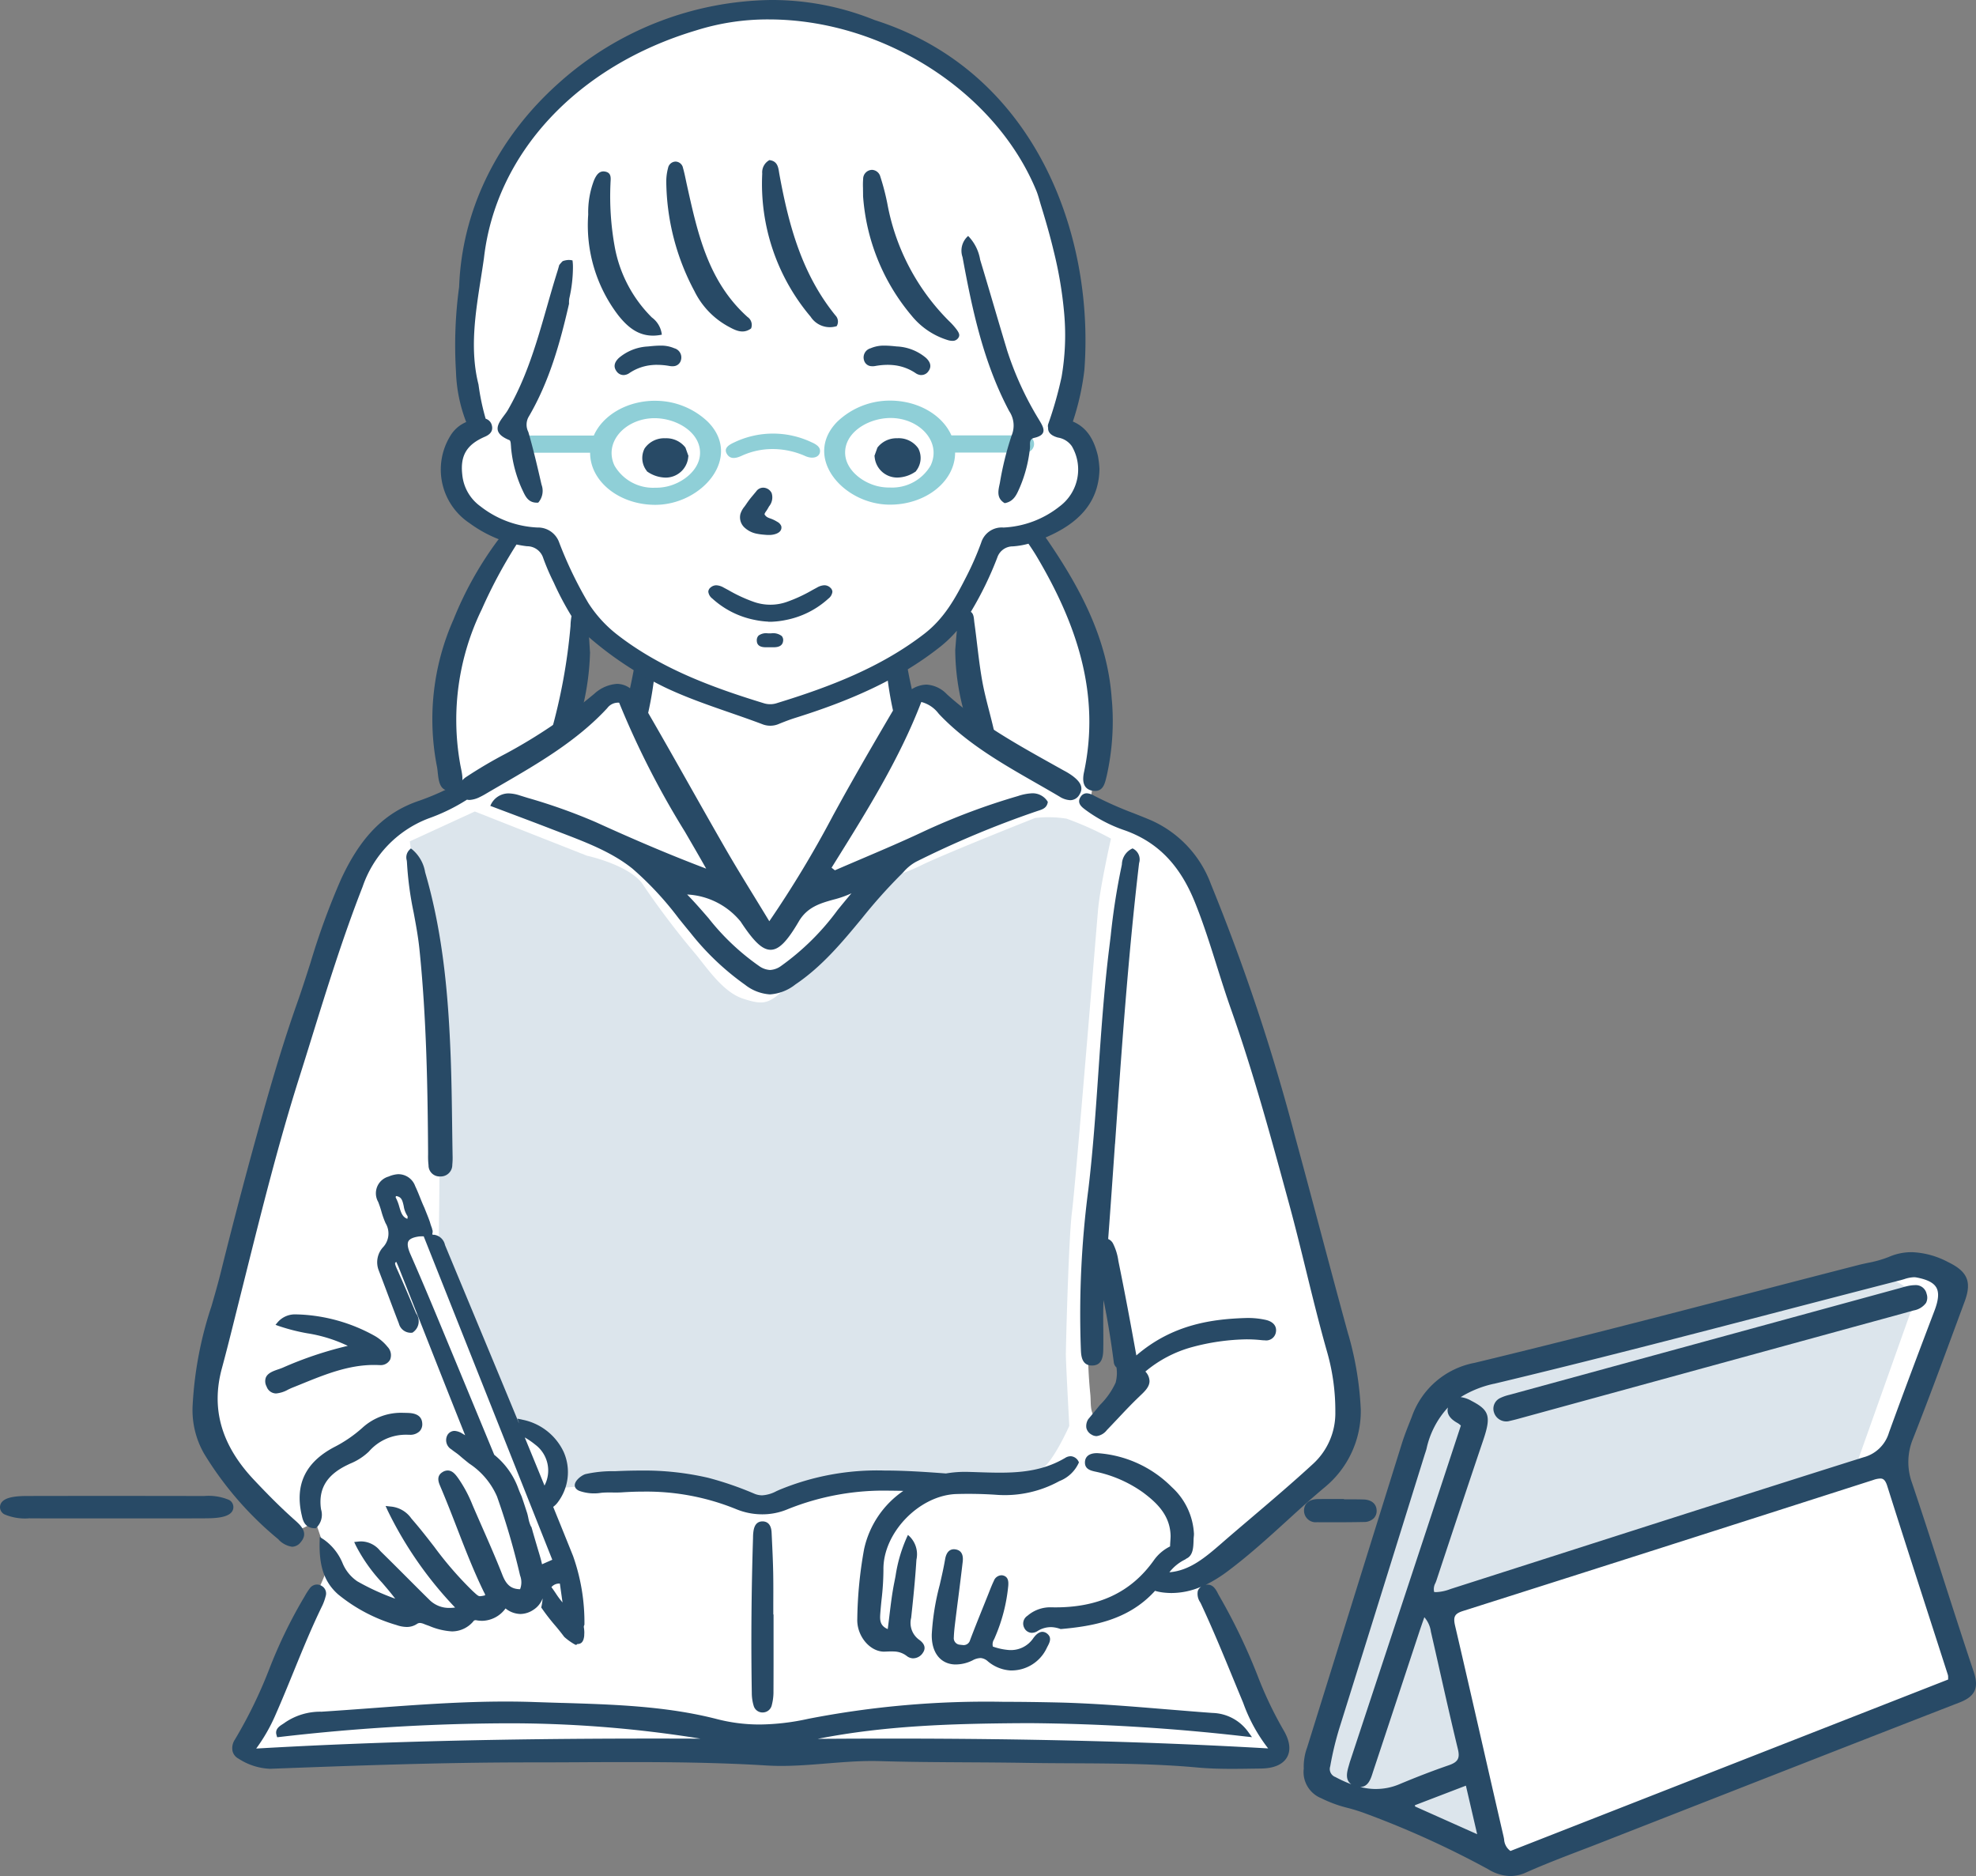 <svg xmlns="http://www.w3.org/2000/svg" width="241.286" height="229.036" viewBox="0 0 241.286 229.036"><rect x="0" y="0" width="241.286" height="229.036" fill="#808080" stroke="none"/><g id="koov2" transform="translate(-2560.714 -7629)"><path id="&#x30D1;&#x30B9;_42001" data-name="&#x30D1;&#x30B9; 42001" d="M228.878,172.815c-.111-3.093-6.377-23.307-6.377-23.307l-11.372-37.057A18.145,18.145,0,0,0,208,108.02a18.967,18.967,0,0,0-4.962-3.251c-.773-.382-1.558-.774-2.32-1.088s-1.522-.613-2.246-1a3.54,3.54,0,0,1-1.732-1.545c-.378-.926.17-1.809.111-2.737a.451.451,0,0,1,.126-.348c.167-2.093.439-5.538.609-7.776.258-3.4-1.619-11.081-3.718-14.308s-5.191-7.345-5.191-7.345,4.2-1.659,5.854-3.686,2.376-4.013,1.354-6.334a9.7,9.7,0,0,0-3.231-3.747s1.436-6.654,1.767-9.352-1.332-15.955-3.659-19.994a117.3,117.3,0,0,0-7.475-10.533s-9.872-6.89-11.747-7.761-10.428-2.3-11.457-2.535a69.481,69.481,0,0,0-7.072,0s-8.286,2.359-8.862,2.753-6.342,3.539-9,5.27-6.594,5.269-7.931,7.314-3.618,5.269-4.483,7.55a40.01,40.01,0,0,0-2.045,9.359c-.236,2.989-1.023,5.584-.786,9.123a70.846,70.846,0,0,0,1.258,8.29l.315,1.148A6.775,6.775,0,0,0,118.6,58.6c-.668,1.919-.9,2.627,0,4.75s1.9,2.045,3.173,3.225a13.248,13.248,0,0,0,3.993,2.045s-1.7,2.6-2.958,5.033-4.411,8.494-4.8,11.4a84.32,84.32,0,0,0,0,11.876,32.293,32.293,0,0,0,1.314,3.933s-5.715,1.73-6.894,2.674a14.869,14.869,0,0,0-4.247,4.8c-1.888,3.067-7.708,17.3-8.416,20.37S94.413,149,94.413,149s-5.191,18.561-5.741,21.314-1.809,4.618-.472,7.7,9.359,11.315,10.067,11.876,3.068-.042,3.329-1.2l.335.625s1.1,3.2,1.464,4.427-3.473,8.073-3.473,8.073-7.255,14.993-7.143,15.03,1,1.451,1.19,1.488,61.106-1.441,61.106-1.441l45.305.442,17.641.552,1.689-1.215-9.72-20.877s7.006-5.867,8.032-6.634,7.87-6.51,8.977-9.051,1.99-4.2,1.88-7.29M140.861,88.151a.348.348,0,0,1-.507.124,3.791,3.791,0,0,0-3.336.092,7.7,7.7,0,0,0-2.841,2.138c-.144.174-.414.07-.548-.056a.777.777,0,0,1-.234-.687,48.231,48.231,0,0,0,.923-10.214c.006-.252.153-.5.442-.431a.457.457,0,0,1,.072.028.42.42,0,0,1,.465.106c.813.809,1.682,1.557,2.562,2.29a30.927,30.927,0,0,0,2.439,1.975,3.648,3.648,0,0,1,.881.716,2.251,2.251,0,0,1,.433,1.25,6.321,6.321,0,0,1-.752,2.67m41.392,2.657c-.005.178-.091.459-.325.445-1.568-.1-2.651-1.347-3.826-2.232-.284-.214-.574-.424-.865-.629a2.543,2.543,0,0,0-1.041-.514c-.706-.1-1.274.537-1.878.794-.33.14-.615-.255-.68-.524-.138-.573-.207-1.159-.344-1.732A7.7,7.7,0,0,1,173,85.07a1.534,1.534,0,0,1,.814-1.383c.725-.521,1.469-1.015,2.2-1.528a14.673,14.673,0,0,0,3.948-3.62c.283-.425.766-.023.861.389.01.013.022.026.03.04a3.609,3.609,0,0,1,.545,1.374,11.793,11.793,0,0,1,.082,1.377c.047,1.061.325,2.1.4,3.16a58.486,58.486,0,0,1,.367,5.93m18.7,82.746a12.723,12.723,0,0,1-2.166,2,.309.309,0,0,1-.115.292c-.333.241-.714.825-1.177.773-.554-.062-.834-.848-.907-1.312-.093-.589-.058-1.2-.118-1.795q-.113-1.124-.181-2.252c-.088-1.46-.123-2.924-.111-4.386.009-1.116,0-2.241.079-3.354a6.7,6.7,0,0,1,.778-3.063c.186-.3.5-.1.635.18a.751.751,0,0,1,.423.23,3.44,3.44,0,0,1,.678,1.177,37.153,37.153,0,0,1,1.261,3.763c.418,1.5.676,3.029.943,4.562.1.584.311,1.141.38,1.732a1.953,1.953,0,0,1-.4,1.457" transform="translate(2497.385 7625.692)" fill="#fff"></path><path id="&#x30D1;&#x30B9;_42002" data-name="&#x30D1;&#x30B9; 42002" d="M180.6,361.154l7.933-3.647,13.7,5.4s5.43,1.17,6.933,3.676a99.762,99.762,0,0,0,6.453,8.481c1.566,1.961,3.375,4.55,5.687,5.3s3.063.668,4.817-.961,7.268-8.981,9.189-11.236,4.761-2.622,7.685-4.067,13.95-5.8,13.95-5.8a14.233,14.233,0,0,1,3.847.082,38.474,38.474,0,0,1,5.422,2.439s-1.333,5.855-1.584,8.733-2.756,33.619-3.174,36.793-.752,16.456-.752,17.459.418,8.712.418,8.712-1.922,4.32-3.341,5.239-5.764,1.67-8.1,2-8.27,0-10.776,0-8.019-1.206-10.859.149-3.159,1.843-5.255,2.017-4.351-1.58-7.442-2.165-9.272-.167-11.778,0-5.8.418-5.8.418.8-.355,0-2.767a6.281,6.281,0,0,0-2.305-3.327l-2.59-1.173-8.771-22.015s.167-8.7.083-11.595-.018-18.014-.928-21.607-2.664-16.54-2.664-16.54" transform="translate(2430.159 7370.563)" fill="#dce5ec"></path><path id="&#x30D1;&#x30B9;_42003" data-name="&#x30D1;&#x30B9; 42003" d="M387.827,180.734H378.7c-1.091-2.47-4.041-4.245-7.5-4.245a9.274,9.274,0,0,0-6.444,2.585c-4.246,4.328.74,10.118,6.444,10.118,4.385,0,7.953-2.849,7.953-6.352v-.01h8.679a1.054,1.054,0,0,0,0-2.1M376.171,184.4a5.441,5.441,0,0,1-4.976,2.7,6.041,6.041,0,0,1-1.492-.161c-1.974-.476-3.814-2-3.968-3.84-.236-2.842,3.211-4.764,6.191-4.454,3.186.331,5.519,3.034,4.244,5.755" transform="translate(2298.188 7501.418)" fill="#8fcfd7"></path><path id="&#x30D1;&#x30B9;_42004" data-name="&#x30D1;&#x30B9; 42004" d="M242.878,176.554c-3.461,0-6.41,1.775-7.5,4.245h-9.13a1.054,1.054,0,0,0,0,2.1h8.679v.01c0,3.5,3.568,6.352,7.953,6.352,5.7,0,10.69-5.791,6.444-10.118a9.274,9.274,0,0,0-6.444-2.585m5.46,6.612c-.153,1.843-1.994,3.364-3.968,3.84a6.013,6.013,0,0,1-1.492.161,5.442,5.442,0,0,1-4.976-2.7c-1.275-2.721,1.058-5.424,4.244-5.755,2.981-.31,6.428,1.612,6.191,4.454" transform="translate(2397.845 7501.371)" fill="#8fcfd7"></path><path id="&#x30D1;&#x30B9;_42005" data-name="&#x30D1;&#x30B9; 42005" d="M330.349,192.1a10.984,10.984,0,0,0-9.485-.016c-.684.311-1.355.724-.882,1.457.439.68,1.173.464,1.825.163a9,9,0,0,1,3.889-.8,9.856,9.856,0,0,1,3.87.871c.947.4,1.743.09,1.765-.612.013-.415-.257-.736-.981-1.066" transform="translate(2329.517 7490.919)" fill="#8fcfd7"></path><path id="&#x30D1;&#x30B9;_42006" data-name="&#x30D1;&#x30B9; 42006" d="M654.819,557.207a7.568,7.568,0,0,0-4.182-.537l-52.586,13.184a21.886,21.886,0,0,0-4.279,4.326,14.029,14.029,0,0,0-1.718,3.323l-11.222,36.37s-2.017,2.268-1.565,4.416,3.1,3.279,3.1,3.279l.76.317a9.892,9.892,0,0,0,2.094,1.123.589.589,0,0,0,.494-.045c4.207,1.751,11.339,4.718,15.164,6.3-.209-1.972-.58-3.926-.924-5.877-.4-2.248-.888-4.479-1.437-6.695-.541-2.185-1.176-4.345-1.719-6.529-.82-3.3-1.478-6.645-2.4-9.917a.775.775,0,0,0-.015-1.088,5.115,5.115,0,0,1-.059-.922c0-.029-.005-.058-.008-.087a19.707,19.707,0,0,0,3.147-1.155c1.512-.631,3.05-1.2,4.581-1.78s3.059-1.216,4.617-1.753c3.108-1.071,6.287-1.916,9.469-2.732s6.41-1.6,9.56-2.585c3.111-.973,6.2-2.022,9.29-3.053,4.928-1.642,9.875-3.253,14.906-4.547l7.943-21.3a8.641,8.641,0,0,0-3.008-2.028" transform="translate(2142.017 7226.656)" fill="#fff"></path><path id="&#x30D1;&#x30B9;_42007" data-name="&#x30D1;&#x30B9; 42007" d="M650.455,562.386a6.764,6.764,0,0,0-3.908-.526L597.4,574.783a20.959,20.959,0,0,0-4,4.24,14.031,14.031,0,0,0-1.605,3.257l-10.488,35.65a7.287,7.287,0,0,0-.481.669c-.134,1-.312,2-.4,3.013a1.8,1.8,0,0,1-.416,1.038,48.543,48.543,0,0,1,4.848,2.549,48.966,48.966,0,0,0,6.149,2.962c3.238,1.325,6.465,2.677,9.727,3.938.3-.317.609-.628.917-.939-.924-3.353-1.548-6.811-2.266-10.2-1-4.725-1.887-9.478-3.292-14.1a2.965,2.965,0,0,1-.12-.807q-.565-1.778-1.139-3.554c9.3-3.123,18.724-5.827,28.122-8.625,4.753-1.415,9.5-2.856,14.212-4.393,2.718-.886,6.643-1.669,8.384-4.141l.288-.08,7.423-20.883a8.1,8.1,0,0,0-2.811-1.988" transform="translate(2141.429 7222.903)" fill="#dce5ec"></path><path id="&#x30D1;&#x30B9;_42008" data-name="&#x30D1;&#x30B9; 42008" d="M690.618,646.378c-5.752,1.487-11.388,3.387-17.021,5.266-3.076,1.026-6.151,2.075-9.272,2.957s-6.281,1.639-9.419,2.467a91.42,91.42,0,0,0-9.242,2.871c-1.542.587-3.074,1.2-4.615,1.785-.763.291-1.526.586-2.282.9s-1.477.66-2.239.928c-.409.144-.823.273-1.244.375.535,1.76.983,3.545,1.4,5.336.51,2.174.984,4.357,1.541,6.52.573,2.227,1.21,4.435,1.747,6.671s1,4.5,1.386,6.78c.293,1.746.615,3.487.8,5.248.882.364,1.505.618,1.75.715,1.678.663,34.207-13.567,34.207-13.567l20.984-8.512Z" transform="translate(2101.476 7161.741)" fill="#fff"></path><path id="&#x30D1;&#x30B9;_42009" data-name="&#x30D1;&#x30B9; 42009" d="M238.594,415.589c-1.192-4.338-2.354-8.7-3.478-12.919-1-3.754-2.035-7.636-3.075-11.448a248.08,248.08,0,0,0-10.235-30.653,13.723,13.723,0,0,0-7.3-7.784c-.706-.3-1.424-.583-2.119-.859a45.389,45.389,0,0,1-4.821-2.134,2.012,2.012,0,0,0-.912-.308.862.862,0,0,0-.726.395c-.559.778.114,1.286.516,1.589l.083.063a17.548,17.548,0,0,0,4.828,2.5c3.958,1.43,6.654,4.2,8.484,8.722,1.041,2.571,1.885,5.251,2.7,7.843.54,1.715,1.1,3.489,1.712,5.222,2.71,7.659,4.88,15.627,6.98,23.336l.137.5c.74,2.717,1.42,5.486,2.077,8.164.8,3.263,1.63,6.638,2.57,9.933a26.092,26.092,0,0,1,.986,7.26,8.383,8.383,0,0,1-2.688,6.313c-2.463,2.268-5.056,4.474-7.564,6.607l-.064.055c-1.129.96-2.3,1.953-3.435,2.939l-.112.1c-1.989,1.721-3.875,3.353-6.4,3.561a5.453,5.453,0,0,1,1.856-1.526,1.052,1.052,0,0,0,.222-.145c.811-.358.846-1.372.872-2.151a5.545,5.545,0,0,1,.052-.721l-.047-.008.05-.028a8.283,8.283,0,0,0-2.712-5.82,14.126,14.126,0,0,0-9.072-4.142h-.118c-.91.015-1.412.423-1.415,1.15,0,.812.72.98,1.248,1.1a15.43,15.43,0,0,1,5.841,2.544c1.7,1.267,3.284,2.777,3.369,5.232.007.208-.01.448-.028.7-.015.215-.03.438-.032.659a5.311,5.311,0,0,0-1.943,1.636c-2.819,4.009-6.9,5.906-12.49,5.8a4.263,4.263,0,0,0-2.982,1.03,1.131,1.131,0,0,0-.4,1.466,1.055,1.055,0,0,0,.874.615,1.3,1.3,0,0,0,.733-.2,3.037,3.037,0,0,1,1.793-.489,3.7,3.7,0,0,1,1.023.221l.024.009.026,0c4.037-.351,8.207-1.141,11.36-4.511.047-.051.092-.1.138-.156a5.86,5.86,0,0,0,.954.2,8.691,8.691,0,0,0,1.083.068,9.2,9.2,0,0,0,3.6-.769,1.036,1.036,0,0,0-.408.515,1.834,1.834,0,0,0,.3,1.4l.012.023c.036.07.071.138.1.2,1.41,3.019,2.7,6.152,3.954,9.2q.554,1.346,1.112,2.69l.069.167a19.963,19.963,0,0,0,3.023,5.521.034.034,0,0,1,.01.024c-13.765-.8-28.8-1.2-45.955-1.2-2.937,0-5.9.011-9.037.033,8.27-1.637,16.566-1.845,24.379-1.912.477,0,.955-.006,1.432-.006a246.833,246.833,0,0,1,26.418,1.628l.8.085-.471-.65A5.542,5.542,0,0,0,222,461.76c-1.906-.136-3.827-.3-5.687-.449-4.382-.362-8.912-.736-13.392-.833-2.4-.052-4.511-.077-6.444-.077a113.607,113.607,0,0,0-23.848,2.078,28.489,28.489,0,0,1-5.927.692,20.813,20.813,0,0,1-5.243-.669c-6.151-1.579-12.594-1.777-18.825-1.967l-.1,0c-1.054-.032-2.108-.065-3.16-.1-1.189-.044-2.436-.067-3.709-.067-5.459,0-10.987.411-16.333.807-2,.149-4.069.3-6.132.434a7.638,7.638,0,0,0-4.448,1.318c-.081.064-.179.126-.292.2-.382.243-.959.61-.754,1.313l.084.288.3-.033a247.841,247.841,0,0,1,27.2-1.668,146.522,146.522,0,0,1,24.2,1.873c-2.043-.008-3.978-.012-5.877-.012-18.578,0-33.961.387-48.383,1.219a20.992,20.992,0,0,0,2.366-4.134c.774-1.753,1.508-3.552,2.222-5.3,1.088-2.664,2.214-5.419,3.5-8.048a6.3,6.3,0,0,0,.393-1.115,1.057,1.057,0,0,0-.446-1.233,1.119,1.119,0,0,0-.616-.193,1.094,1.094,0,0,0-.864.448,8.033,8.033,0,0,0-.616.954c-.083.143-.166.287-.253.427a58.854,58.854,0,0,0-4.08,8.461,56.512,56.512,0,0,1-4.2,8.626,1.869,1.869,0,0,0-.29,1.44,1.428,1.428,0,0,0,.726.9,7.625,7.625,0,0,0,3.8,1.237c.072,0,.144,0,.235-.005,9.632-.363,20.549-.775,31.35-.775h.186q3.025,0,6.061-.019t6.055-.019c4.957,0,10.83.049,16.8.415.575.035,1.161.053,1.793.053,1.85,0,3.725-.154,5.541-.3s3.68-.3,5.52-.3q.47,0,.939.014c3.552.107,7.16.127,10.649.147h.055c2.336.013,4.752.027,7.126.067,1.87.031,3.771.041,5.61.05h.077c5.022.025,10.216.05,15.31.518,1.2.11,2.535.162,4.185.162.849,0,1.744-.013,2.463-.024l1.093-.015c1.585-.018,2.686-.5,3.185-1.384.486-.864.338-2.006-.428-3.3a46.589,46.589,0,0,1-3.139-6.575,72.028,72.028,0,0,0-4.721-9.831c-.048-.083-.1-.173-.145-.27-.239-.459-.566-1.088-1.249-1.088a1.149,1.149,0,0,0-.268.033,17.33,17.33,0,0,0,2.864-1.795c2.482-1.867,4.812-3.986,7.073-6.043,1.5-1.369,3.06-2.784,4.643-4.107a12.044,12.044,0,0,0,4.375-9.428,39.5,39.5,0,0,0-1.507-9.164" transform="translate(2486.768 7376.362)" fill="#284a66"></path><path id="&#x30D1;&#x30B9;_42010" data-name="&#x30D1;&#x30B9; 42010" d="M95.327,397.208a2.856,2.856,0,0,0,1.642.863,1.37,1.37,0,0,0,1.037-.535c1.029-1.178.016-2.079-.724-2.737-1.522-1.352-3.06-2.869-4.987-4.917-3.962-4.21-5.238-8.652-3.9-13.581.562-2.073,1.091-4.192,1.607-6.261q.234-.937.469-1.874.421-1.677.84-3.355c1.972-7.882,4.01-16.032,6.5-23.908q.792-2.5,1.567-5.014c1.886-6.073,3.837-12.354,6.2-18.382a13.62,13.62,0,0,1,8.034-8.346,23.071,23.071,0,0,0,4.719-2.3,1.307,1.307,0,0,0,.314.037,3.151,3.151,0,0,0,1.23-.346,8.661,8.661,0,0,0,.786-.424q.891-.523,1.786-1.039c4.576-2.653,9.308-5.4,13-9.39a1.641,1.641,0,0,1,1.3-.678c.052,0,.105,0,.161.006a105.265,105.265,0,0,0,8.016,15.726c.862,1.481,1.753,3.01,2.61,4.531-4.145-1.57-8.442-3.379-13.508-5.687a68.809,68.809,0,0,0-8.283-2.949l-.969-.3a4.661,4.661,0,0,0-1.376-.249,2.4,2.4,0,0,0-2.2,1.473l-.026.048.051.019q1.245.471,2.442.921c1.784.671,3.47,1.306,5.167,1.964q.529.2,1.062.408c3.034,1.162,6.17,2.363,8.65,4.363a39.268,39.268,0,0,1,5.627,6.053c.465.577.946,1.173,1.426,1.749a32.315,32.315,0,0,0,6.684,6.364,5.475,5.475,0,0,0,3.04,1.176,5.573,5.573,0,0,0,3.1-1.208c3.268-2.2,5.743-5.189,8.136-8.083a64.37,64.37,0,0,1,4.637-5.208c.148-.144.291-.292.433-.439a5.577,5.577,0,0,1,1.541-1.257,118.725,118.725,0,0,1,14.763-6.177l.162-.053c.515-.166,1.047-.337,1.157-1.062l0-.018-.01-.016a2.155,2.155,0,0,0-1.89-1.031,6.269,6.269,0,0,0-1.739.336,81.089,81.089,0,0,0-11.468,4.3c-2.492,1.178-5.075,2.278-7.572,3.343-1.107.472-2.215.944-3.318,1.424l-.408-.316.469-.753c3.857-6.185,7.846-12.58,10.488-19.481a3.847,3.847,0,0,1,2.1,1.4c.1.114.207.227.313.335,3.35,3.439,7.542,5.837,11.6,8.157.934.534,1.9,1.087,2.842,1.644a2.693,2.693,0,0,0,1.327.454,1.288,1.288,0,0,0,1.114-.657c.633-.975-.041-1.7-.784-2.276a8.374,8.374,0,0,0-1.1-.683l-.231-.128-1.187-.663c-4.44-2.479-9.03-5.043-12.866-8.524a3.731,3.731,0,0,0-2.493-1.18,3.506,3.506,0,0,0-1.792.561c-.306-1.385-.551-2.656-.742-3.858l-.012-.077-.063.046a11.624,11.624,0,0,1-2.248,1.372l-.032.014,0,.035a43.27,43.27,0,0,0,.8,5.072c-1.62,2.754-3.466,5.914-5.258,9.093-.7,1.235-1.393,2.5-2.066,3.725a130.879,130.879,0,0,1-7.781,12.906c-.616-1.016-1.213-1.989-1.793-2.936-1.255-2.046-2.44-3.979-3.567-5.935-1.471-2.555-2.945-5.165-4.371-7.688-1.648-2.918-3.347-5.92-5.061-8.88a43.56,43.56,0,0,0,.87-5.549l0-.029-.051-.034c-.1-.069-.21-.137-.322-.217-.655-.249-1.318-.512-1.963-.769l-.055-.022-.01.059c-.182,1.121-.409,2.3-.685,3.559a2.7,2.7,0,0,0-1.594-.537,4.563,4.563,0,0,0-2.765,1.206,64.373,64.373,0,0,1-10.792,7.3,55.046,55.046,0,0,0-4.782,2.812,2.523,2.523,0,0,0-.81.8c-.538.233-1.077.484-1.608.731a31.577,31.577,0,0,1-3.343,1.4c-4.216,1.4-7.177,4.364-9.6,9.615a88.273,88.273,0,0,0-3.71,10.137c-.532,1.663-1.083,3.382-1.675,5.056-1.721,4.866-3.144,9.768-4.308,13.921-1.719,6.13-3.4,12.479-4.987,18.873-.341,1.373-.742,2.764-1.133,4.12a45.676,45.676,0,0,0-2.294,11.985,10.69,10.69,0,0,0,1.395,6.028,41.311,41.311,0,0,0,9.111,10.486m56.407-75.441c1.625,2.47,2.651,3.433,3.659,3.433s2-1,3.438-3.459c1.033-1.768,2.658-2.224,4.231-2.665a12.408,12.408,0,0,0,2.2-.771c-.577.675-1.143,1.37-1.693,2.044a30.558,30.558,0,0,1-6.9,6.825,2.5,2.5,0,0,1-1.345.493,2.535,2.535,0,0,1-1.349-.49,28.946,28.946,0,0,1-6.167-5.835c-.835-.964-1.7-1.96-2.611-2.891a9.009,9.009,0,0,1,6.538,3.316" transform="translate(2499.41 7419.762)" fill="#284a66"></path><path id="&#x30D1;&#x30B9;_42011" data-name="&#x30D1;&#x30B9; 42011" d="M118.462,585.773c-.6.207-1.282.441-1.519.991a1.341,1.341,0,0,0,.087,1.114,1.238,1.238,0,0,0,1.161.843,3.622,3.622,0,0,0,1.46-.469c.17-.082.347-.166.509-.231q.595-.236,1.188-.479c2.783-1.131,5.659-2.3,8.788-2.3q.311,0,.625.016l.109,0a1.3,1.3,0,0,0,1.245-.672,1.469,1.469,0,0,0-.309-1.546,5.567,5.567,0,0,0-1.623-1.374,20.687,20.687,0,0,0-9.089-2.584l-.039,0c-.144-.006-.291-.012-.44-.012a2.781,2.781,0,0,0-2.3,1.037l-.2.234.29.108a23.668,23.668,0,0,0,3.578.925,17.823,17.823,0,0,1,4.961,1.535,45.439,45.439,0,0,0-7.909,2.65c-.166.075-.361.142-.569.214" transform="translate(2476.239 7210.397)" fill="#284a66"></path><path id="&#x30D1;&#x30B9;_42012" data-name="&#x30D1;&#x30B9; 42012" d="M314.813,642.359l.017-.05-.025-.046a1.145,1.145,0,0,0-.935-.7,1.253,1.253,0,0,0-.714.2c-3.351,1.988-6.9,1.871-10.659,1.748-.417-.014-.835-.028-1.253-.038a13.559,13.559,0,0,0-2.649.193c-2.47-.186-5-.358-7.494-.358a31.177,31.177,0,0,0-12.886,2.372c-.1.045-.2.091-.319.144a4.236,4.236,0,0,1-1.745.511,2.467,2.467,0,0,1-.941-.192,40.44,40.44,0,0,0-5.649-1.947,34.594,34.594,0,0,0-8.3-.885c-1.038,0-2.075.03-3.112.079a15.066,15.066,0,0,0-3.577.356c-.545.164-1.651,1.021-1.2,1.707a1.025,1.025,0,0,0,.484.35,5.4,5.4,0,0,0,2.645.224c.828-.085,1.66,0,2.49-.053.9-.062,1.8-.093,2.663-.093a28.985,28.985,0,0,1,11.325,2.143,8.349,8.349,0,0,0,3.17.63,7.921,7.921,0,0,0,3.1-.617,31.348,31.348,0,0,1,12.535-2.268c.517,0,1.055.009,1.6.026a11.611,11.611,0,0,0-4.786,7.1,50.992,50.992,0,0,0-.833,8.52c-.081,1.994,1.416,3.9,3.142,4q.115.007.231,0l.171-.007c.334-.014.65-.026.954-.008a2.623,2.623,0,0,1,1.544.55,1.312,1.312,0,0,0,.725.283,1.427,1.427,0,0,0,1.246-.68c.267-.385.4-.974-.462-1.587a2.535,2.535,0,0,1-.972-2.682c.274-2.538.486-4.675.627-6.852.005-.082.012-.165.018-.249a3.068,3.068,0,0,0-.92-2.911l-.116-.1-.07.139a18.059,18.059,0,0,0-1.447,4.88c-.05.259-.1.517-.151.774-.267,1.327-.426,2.644-.594,4.039-.066.55-.133,1.1-.207,1.66-.94-.4-.971-1.061-.912-1.875.043-.584.1-1.179.16-1.754a32.641,32.641,0,0,0,.226-3.63c-.059-4.461,4.322-9.031,8.845-9.226a49.935,49.935,0,0,1,5.064.1l.148.009a13.794,13.794,0,0,0,7.419-1.687,4.291,4.291,0,0,0,2.379-2.249" transform="translate(2377.631 7165.22)" fill="#284a66"></path><path id="&#x30D1;&#x30B9;_42013" data-name="&#x30D1;&#x30B9; 42013" d="M413.779,688.729c.193-1.529.394-3.109.574-4.666.1-.847-.163-1.349-.776-1.492a1.413,1.413,0,0,0-.231-.034c-.421-.025-.961.166-1.141,1.218s-.428,2.131-.667,3.166a30.029,30.029,0,0,0-.962,5.987c-.053,2.172,1,3.585,2.753,3.689a4.62,4.62,0,0,0,2.232-.5,2.145,2.145,0,0,1,1-.282,1.494,1.494,0,0,1,.861.4,4.735,4.735,0,0,0,2.731,1.114h0a4.753,4.753,0,0,0,4.476-2.767c.025-.049.051-.1.078-.15.247-.468.555-1.05.012-1.528a.97.97,0,0,0-.584-.266c-.5-.029-.9.419-1.152.759a3.3,3.3,0,0,1-3.022,1.456,7.6,7.6,0,0,1-1.926-.419,1.138,1.138,0,0,1,.149-.885c.041-.087.081-.173.114-.261a20.667,20.667,0,0,0,1.621-6.314c.019-.374.051-1-.571-1.2a.951.951,0,0,0-.233-.044,1.03,1.03,0,0,0-.958.682c-.215.445-.4.912-.577,1.364l-.139.351q-.276.69-.554,1.379c-.546,1.356-1.111,2.759-1.637,4.149a.807.807,0,0,1-.935.586c-.093-.006-.188-.017-.287-.031a.8.8,0,0,1-.759-.9c.021-.621.094-1.249.166-1.839q.167-1.358.341-2.715" transform="translate(2263.915 7135.604)" fill="#284a66"></path><path id="&#x30D1;&#x30B9;_42014" data-name="&#x30D1;&#x30B9; 42014" d="M132.305,634.961c.123.566.328,1.513,1.5,1.574l.2.01.147-.135a2.194,2.194,0,0,0,.511-2.164c-.02-.129-.039-.255-.05-.377-.2-2.262.817-3.859,3.2-5.026.129-.063.26-.126.393-.189a7.279,7.279,0,0,0,2.289-1.47,5.97,5.97,0,0,1,4.531-2.062c.1,0,.2,0,.3.006.044,0,.089,0,.134,0a1.632,1.632,0,0,0,1.241-.438,1.242,1.242,0,0,0,.315-.969c-.048-.78-.6-1.2-1.627-1.253q-.305-.015-.607-.015a7,7,0,0,0-5.049,1.8,16.14,16.14,0,0,1-3.525,2.41c-3.454,1.849-4.739,4.532-3.927,8.2Z" transform="translate(2465.257 7179.034)" fill="#284a66"></path><path id="&#x30D1;&#x30B9;_42015" data-name="&#x30D1;&#x30B9; 42015" d="M171.755,563.953q-1.21-3.011-2.44-6.031a2.674,2.674,0,0,0,.6-.613,6.1,6.1,0,0,0,.684-6.082,7.078,7.078,0,0,0-5-3.938l-.048-.011c-.191-.045-.4-.092-.607-.12l.16.429c.012.04.02.081.03.121-1.992-4.826-3.988-9.624-5.952-14.345q-1.513-3.636-3.023-7.273c-.021-.051-.041-.106-.065-.173a1.579,1.579,0,0,0-1.335-1.217.448.448,0,0,1-.1.006.078.078,0,0,1-.037-.019c-.032,0-.062-.006-.1-.007.019-.01.038-.023.057-.034a.08.08,0,0,1-.007-.009.135.135,0,0,1-.01-.107s.011-.036.008-.024l.007-.029c.005-.023.009-.046.012-.07s0-.044.005-.067v-.028c0-.01,0-.02,0-.03s0-.047-.007-.071l0-.017c0-.011,0-.023-.008-.034s-.012-.046-.02-.068l-.01-.028c.01.026-.006-.013-.008-.018a.152.152,0,0,1-.012-.1,8.011,8.011,0,0,1-.269-.8c-.2-.584-.446-1.149-.666-1.723-.189-.4-.356-.814-.526-1.24-.185-.464-.377-.944-.6-1.408a2.186,2.186,0,0,0-2.131-1.466,3.517,3.517,0,0,0-1.126.289,2.118,2.118,0,0,0-1.268,3.089,11.808,11.808,0,0,1,.387,1.145,10.59,10.59,0,0,0,.519,1.46,2.442,2.442,0,0,1-.283,2.9,2.719,2.719,0,0,0-.562,2.843q.55,1.433,1.087,2.87l.011.028c.444,1.179.9,2.4,1.366,3.594a1.5,1.5,0,0,0,1.5,1.14l.165-.014.1-.075a1.628,1.628,0,0,0,.346-2.268c-.034-.076-.067-.151-.1-.225-.75-1.812-1.506-3.568-2.248-5.22-.068-.151-.275-.611-.209-.741a.292.292,0,0,1,.141-.105c.1.229.2.445.286.658q1.577,3.973,3.141,7.951l.059.149c1.606,4.075,3.25,8.245,4.915,12.4l-.34-.2a2,2,0,0,0-.957-.331,1.009,1.009,0,0,0-.908.591,1.309,1.309,0,0,0,.529,1.667c.159.131.324.25.493.37a6.508,6.508,0,0,1,.519.4c.381.334.779.653,1.164.961a9.2,9.2,0,0,1,3.389,4.017,89.364,89.364,0,0,1,2.775,9.463l.042.184a2.321,2.321,0,0,1,0,1.676c-1.068-.017-1.675-.508-2.154-1.733-.777-1.985-1.646-3.962-2.487-5.874l-.013-.029c-.385-.877-.771-1.755-1.149-2.635a16.206,16.206,0,0,0-1.77-3.306l-.029-.039c-.273-.37-.648-.878-1.236-.878a1.192,1.192,0,0,0-.626.193c-.816.5-.471,1.293-.266,1.766l.041.1c.7,1.646,1.357,3.336,1.991,4.973.995,2.569,2.023,5.224,3.255,7.754l.056.111a.77.77,0,0,1,.124.337,3.048,3.048,0,0,1-.622.113c-.212,0-.341-.112-.853-.586l-.073-.067a43.4,43.4,0,0,1-4.663-5.373c-.842-1.085-1.713-2.208-2.635-3.268-.056-.064-.11-.129-.176-.208a3.432,3.432,0,0,0-2.531-1.447l-.605-.067.251.555a46.7,46.7,0,0,0,8.236,11.844,5.234,5.234,0,0,1-.673.046,3.378,3.378,0,0,1-2.508-1.03c-.919-.9-1.846-1.831-2.742-2.728-.994-.994-2.022-2.023-3.045-3.025-.06-.058-.119-.118-.188-.189a3.029,3.029,0,0,0-2.294-1.147,3.638,3.638,0,0,0-.388.022l-.483.053.207.439a20.045,20.045,0,0,0,3.188,4.514c.569.663,1.114,1.3,1.611,1.963a28.96,28.96,0,0,1-4.628-2.12,4.97,4.97,0,0,1-1.821-2.274,6.648,6.648,0,0,0-2.242-2.807l-.52-.336-.015.619c-.075,3.011.6,4.92,2.244,6.384a20.082,20.082,0,0,0,7.153,3.757,3.861,3.861,0,0,0,1.232.231,2.21,2.21,0,0,0,1.24-.359.668.668,0,0,1,.38-.13,1.682,1.682,0,0,1,.558.153c.074.029.15.059.227.086l.345.124a8.387,8.387,0,0,0,2.773.668,3.411,3.411,0,0,0,2.685-1.311.423.423,0,0,1,.218-.06.146.146,0,0,1,.031,0,3.854,3.854,0,0,0,.763.08,3.623,3.623,0,0,0,2.853-1.512A3,3,0,0,0,165.3,571a2.919,2.919,0,0,0,1.581-.5,2.808,2.808,0,0,0,1.144-1.41,7.611,7.611,0,0,1-.169,1.116,25.573,25.573,0,0,0,1.677,2.176c.392.454.764.927,1.134,1.416a7.12,7.12,0,0,0,1.284.919,1.488,1.488,0,0,0,.186.07.229.229,0,0,1,.206-.127c.036,0,.072,0,.107-.009.012,0,.054-.013.067-.016a.945.945,0,0,0,.128-.048.606.606,0,0,1,.07-.039l.012-.009a1.169,1.169,0,0,0,.112-.107c.011-.012.021-.025.03-.038s.025-.035.032-.047a1.335,1.335,0,0,0,.08-.156c.009-.022.019-.044.027-.067l.007-.02,0-.007c.015-.057.031-.113.044-.171s.023-.118.032-.177c0-.029.007-.057.011-.086,0-.117.008-.234.013-.35,0-.02,0-.04,0-.06q0-.173-.02-.345a1.1,1.1,0,0,0-.017-.159q.014.11.006.045c0-.014,0-.028-.006-.042s-.008-.053-.012-.079a.478.478,0,0,1,.063-.356,24.245,24.245,0,0,0-1.377-8.366m-4.649-13.64a3.948,3.948,0,0,1,1.15,5.01q-1.2-2.94-2.41-5.874a8.954,8.954,0,0,1,1.26.864m-15.6-27.555c-.608-.224-.773-.775-.981-1.469a5.42,5.42,0,0,0-.412-1.084.182.182,0,0,1-.011-.176.1.1,0,0,1,.056-.052h0c.633.112.748.5.91,1.237a2.937,2.937,0,0,0,.469,1.224.638.638,0,0,1-.032.32m15.294,38.1-.139-.474-.03-.037a.413.413,0,0,1-.052-.081,4.526,4.526,0,0,1-.3-1c-.051-.233-.1-.473-.182-.709l-.019-.057c-.191-.588-.389-1.2-.6-1.805l0-.014-.006-.013c-.136-.3-.277-.62-.4-.956a9.384,9.384,0,0,0-2.953-4.147q-2.277-5.507-4.558-11.012c-.287-.693-1-2.407-1-2.407-1.507-3.643-3.067-7.41-4.682-11.081-.326-.741-.405-1.272-.235-1.578.156-.281.581-.473,1.262-.571.039-.006.078-.009.118-.012.093-.006.188-.006.284-.005.066,0,.133,0,.2,0l15.7,39.481-1.253.552c-.088-.4-.195-.8-.322-1.226-.283-.94-.558-1.882-.84-2.851m2.839,7.623c-.167-.249-.34-.506-.529-.753a1.214,1.214,0,0,1,1.031-.433l.325,2.3a9.836,9.836,0,0,1-.826-1.112" transform="translate(2458.949 7255.042)" fill="#284a66"></path><path id="&#x30D1;&#x30B9;_42016" data-name="&#x30D1;&#x30B9; 42016" d="M181.768,412.462a1.35,1.35,0,0,0,1.411,1.358l.08,0a1.408,1.408,0,0,0,1.411-1.43,8.409,8.409,0,0,0,.034-1.17v-.068c-.021-1.2-.037-2.408-.053-3.622-.037-2.8-.075-5.691-.187-8.535-.26-6.593-.822-14.365-3.024-22.017-.03-.1-.06-.21-.089-.315a4.617,4.617,0,0,0-1.581-2.771l-.16-.121-.14.14a1.305,1.305,0,0,0-.368,1.3,2.252,2.252,0,0,1,.033.28,41.011,41.011,0,0,0,.82,6.125c.269,1.448.547,2.945.7,4.429.876,8.49,1.006,17.214,1.059,24.723,0,.128,0,.257,0,.387a9.252,9.252,0,0,0,.055,1.3" transform="translate(2431.273 7358.807)" fill="#284a66"></path><path id="&#x30D1;&#x30B9;_42017" data-name="&#x30D1;&#x30B9; 42017" d="M480.2,409.815c.778-11.187,1.583-22.755,2.915-34.091l.022-.171a1.47,1.47,0,0,0-.647-1.7l-.144-.088-.152.072a2.2,2.2,0,0,0-1.16,1.881l-.005.03c-.021.111-.04.22-.065.327a82.345,82.345,0,0,0-1.289,8.3q-.094.783-.19,1.565c-.623,5.017-.976,10.139-1.318,15.11-.323,4.7-.658,9.553-1.222,14.305a117.113,117.113,0,0,0-.926,19.415l.006.156c.029.721.077,1.927,1.292,1.973h.076c1.334,0,1.356-1.307,1.369-2.087v-.083c.014-.8.006-1.619,0-2.407-.011-1.122-.02-2.273.034-3.41.514,2.515.921,5.051,1.25,7.6a.988.988,0,0,0,.332.629l0,.019a4.585,4.585,0,0,1-.109,1.833,9.261,9.261,0,0,1-1.931,2.74c-.466.573-.931,1.147-1.407,1.712a1.552,1.552,0,0,0-.235,1.074,1.249,1.249,0,0,0,.607.8,1.2,1.2,0,0,0,.641.2,1.9,1.9,0,0,0,1.261-.744c.434-.449.863-.905,1.3-1.367.846-.9,1.72-1.83,2.627-2.691l.1-.1c.6-.565,1.162-1.1,1.176-1.8a1.76,1.76,0,0,0-.507-1.18,14.99,14.99,0,0,1,5.784-3.008,27.083,27.083,0,0,1,6.558-.926,17.428,17.428,0,0,1,1.857.1,3.589,3.589,0,0,0,.378.022,1.2,1.2,0,0,0,1.358-.975c.147-.757-.331-1.329-1.277-1.529a9.868,9.868,0,0,0-2.035-.225c-.075,0-.149,0-.224,0-4.189.117-9.064.753-13.5,4.574-.69-3.844-1.409-7.694-2.193-11.524a6.764,6.764,0,0,0-.675-2.179,1.2,1.2,0,0,0-.572-.51c.293-3.9.564-7.8.83-11.615Z" transform="translate(2216.672 7358.808)" fill="#284a66"></path><path id="&#x30D1;&#x30B9;_42018" data-name="&#x30D1;&#x30B9; 42018" d="M333.747,676.549c-.026-1.4-.094-2.822-.16-4.2l-.035-.737c-.053-1.13-.639-1.368-1.123-1.368-.947.015-1.062.955-1.111,1.357-.023.189-.029.375-.034.567l0,.1c-.2,6.325-.254,12.7-.15,18.962a5.377,5.377,0,0,0,.221,1.5,1.124,1.124,0,0,0,1.081.843,1.241,1.241,0,0,0,.155-.01,1.131,1.131,0,0,0,.98-.87,6.374,6.374,0,0,0,.209-1.486c.013-2.372.012-4.818.01-6.976V681.61h-.031c0-.429,0-.858,0-1.293.005-1.234.011-2.511-.012-3.768" transform="translate(2321.381 7144.492)" fill="#284a66"></path><path id="&#x30D1;&#x30B9;_42019" data-name="&#x30D1;&#x30B9; 42019" d="M326.987,258.107a1.064,1.064,0,0,0-.707-.271,1.957,1.957,0,0,0-.89.28l-.523.282-.04.022a18.353,18.353,0,0,1-3.129,1.449,6.072,6.072,0,0,1-4.018,0,18.331,18.331,0,0,1-3.129-1.45l-.564-.3a1.958,1.958,0,0,0-.89-.279,1.064,1.064,0,0,0-.707.271.689.689,0,0,0-.275.515,1.219,1.219,0,0,0,.487.83,10.741,10.741,0,0,0,5.2,2.613,10.468,10.468,0,0,0,1.625.208v.014l.236,0h.183l.109-.006v0a10.467,10.467,0,0,0,1.625-.208,10.741,10.741,0,0,0,5.2-2.613,1.22,1.22,0,0,0,.487-.83.688.688,0,0,0-.275-.515" transform="translate(2335.09 7442.614)" fill="#284a66"></path><path id="&#x30D1;&#x30B9;_42020" data-name="&#x30D1;&#x30B9; 42020" d="M335.245,279.01l-.135,0c-.093,0-.189,0-.285,0h0a1.57,1.57,0,0,0-1.134.271.822.822,0,0,0-.219.631c.019.8.835.8,1.183.8h.158l.161,0c.072,0,.147,0,.223,0s.167,0,.25,0h0c.343,0,1.145,0,1.236-.753a.752.752,0,0,0-.169-.622,1.738,1.738,0,0,0-1.269-.33" transform="translate(2319.654 7427.309)" fill="#284a66"></path><path id="&#x30D1;&#x30B9;_42021" data-name="&#x30D1;&#x30B9; 42021" d="M326.878,216.794l-.011.016c-.075.109-.152.221-.253.357a2.655,2.655,0,0,0-.494.9,1.7,1.7,0,0,0,.454,1.612,3.035,3.035,0,0,0,1.562.8,6.979,6.979,0,0,0,.859.116l.085.008c.073.007.147.013.222.017.1.006.188.009.275.009l.131,0a2.615,2.615,0,0,0,.543-.074c.968-.245.9-.824.858-1l-.005-.017a1.034,1.034,0,0,0-.5-.524l-.032-.02a3.983,3.983,0,0,0-.485-.254c-.117-.053-.241-.1-.331-.13a2.374,2.374,0,0,1-.309-.126.922.922,0,0,1-.328-.286.269.269,0,0,1-.056-.12,1.069,1.069,0,0,1,.178-.322,6.271,6.271,0,0,0,.371-.612,1.721,1.721,0,0,0,.319-1.634,1.164,1.164,0,0,0-.979-.653l-.069,0h-.039a1.036,1.036,0,0,0-.791.445l-.478.574c-.126.152-.27.323-.4.5-.107.141-.208.288-.3.417" transform="translate(2325.005 7473.682)" fill="#284a66"></path><path id="&#x30D1;&#x30B9;_42022" data-name="&#x30D1;&#x30B9; 42022" d="M388.143,193.081a2.934,2.934,0,0,0-2.422,1.1l-.033.046-.358,1,.018.1a2.76,2.76,0,0,0,2.772,2.551h0a4,4,0,0,0,2.184-.7l.078-.052.047-.079a2.541,2.541,0,0,0,.249-2.734,2.9,2.9,0,0,0-2.534-1.236" transform="translate(2282.164 7489.424)" fill="#284a66"></path><path id="&#x30D1;&#x30B9;_42023" data-name="&#x30D1;&#x30B9; 42023" d="M288.266,194.183a2.934,2.934,0,0,0-2.422-1.1,2.9,2.9,0,0,0-2.534,1.236,2.541,2.541,0,0,0,.248,2.734l.047.079.077.052a4,4,0,0,0,2.184.7h0a2.76,2.76,0,0,0,2.772-2.551l.018-.1-.358-1Z" transform="translate(2356.119 7489.423)" fill="#284a66"></path><path id="&#x30D1;&#x30B9;_42024" data-name="&#x30D1;&#x30B9; 42024" d="M276.042,154.618a8.575,8.575,0,0,1,1.5.14,1.964,1.964,0,0,0,.337.031c.051,0,.1,0,.149-.007a.978.978,0,0,0,.9-.732,1.16,1.16,0,0,0-.809-1.457,4.031,4.031,0,0,0-1.712-.321c-.325,0-.7.022-1.19.07l-.321.033a5.93,5.93,0,0,0-3.545,1.4c-.582.551-.677,1.1-.281,1.633a1.036,1.036,0,0,0,.847.455c.035,0,.07,0,.105-.005a1.3,1.3,0,0,0,.591-.222,5.847,5.847,0,0,1,2.754-.99c.22-.021.446-.032.673-.032" transform="translate(2364.933 7518.924)" fill="#284a66"></path><path id="&#x30D1;&#x30B9;_42025" data-name="&#x30D1;&#x30B9; 42025" d="M384.594,152.376l-.324-.034c-.487-.048-.865-.07-1.191-.07a4.031,4.031,0,0,0-1.711.321,1.16,1.16,0,0,0-.809,1.457.977.977,0,0,0,.9.732c.048,0,.1.007.149.007a1.917,1.917,0,0,0,.337-.032,8.626,8.626,0,0,1,1.5-.14c.227,0,.453.011.673.032a5.847,5.847,0,0,1,2.754.99,1.306,1.306,0,0,0,.592.222c.035,0,.07,0,.105,0a1.036,1.036,0,0,0,.847-.454c.4-.531.3-1.081-.281-1.633a5.928,5.928,0,0,0-3.542-1.4" transform="translate(2285.658 7518.924)" fill="#284a66"></path><path id="&#x30D1;&#x30B9;_42026" data-name="&#x30D1;&#x30B9; 42026" d="M273.548,85.492c-.447-7.275-3.734-13.5-7.763-19.418-.1-.149-.208-.3-.32-.455q.421-.185.835-.383c3.443-1.657,5.682-4.109,5.74-8a12.283,12.283,0,0,0-.194-1.6c-.442-1.821-1.233-3.4-3.054-4.174A31.335,31.335,0,0,0,270.2,45.15c1.242-16.815-6.2-36.542-25.613-42.7A33.4,33.4,0,0,0,231.93,0a39.579,39.579,0,0,0-25.87,10.1c-7.539,6.7-11.874,15.547-12.211,24.927a52.679,52.679,0,0,0-.384,10.345,18.624,18.624,0,0,0,1.248,6.153,4.124,4.124,0,0,0-1.941,1.691,7.851,7.851,0,0,0,2.346,10.65,15.531,15.531,0,0,0,3.564,1.962l-.151.19a43.127,43.127,0,0,0-5.367,9.608,30,30,0,0,0-2.01,18.023c.207,1.166.023,3.183,1.927,2.84,1.764-.319,1.065-2.125.872-3.349a30.788,30.788,0,0,1,2.663-18.754,59.436,59.436,0,0,1,4.241-7.912c.42.089.847.162,1.284.213a2.058,2.058,0,0,1,1.975,1.438,27.448,27.448,0,0,0,1.289,2.995,36.21,36.21,0,0,0,2.168,4.1,6.85,6.85,0,0,0-.12,1.182,69.85,69.85,0,0,1-2.387,13.017,7.5,7.5,0,0,0-.208.786q.243-.171.488-.337a33.679,33.679,0,0,1,3.13-1.859,31.611,31.611,0,0,0,1.358-8.359c-.043-.568-.073-1.2-.122-1.853.124.113.25.224.38.332a42.673,42.673,0,0,0,8.865,5.776c3.872,1.847,8.028,3.029,12.036,4.553a2.635,2.635,0,0,0,1.951-.1c.649-.261,1.3-.514,1.974-.724,6.408-2.006,12.484-4.563,17.677-8.675a15.018,15.018,0,0,0,2.033-1.955c-.086.833-.14,1.643-.2,2.347a28.922,28.922,0,0,0,1.781,9.757,24.7,24.7,0,0,0,2.025,1.429c.365.239.732.476,1.1.716a2.992,2.992,0,0,0-.119-1.821c-.455-2.09-1.1-4.143-1.481-6.244-.429-2.374-.635-4.784-.97-7.175-.064-.453-.039-1.055-.432-1.315a41.836,41.836,0,0,0,3.229-6.625,1.993,1.993,0,0,1,1.9-1.371,9.7,9.7,0,0,0,1.907-.324c.372.543.719,1.067,1.038,1.606,4.826,8.156,7.778,16.7,5.749,26.274-.2.923-.216,2.122,1.139,2.288,1.223.15,1.414-.95,1.627-1.812a30.5,30.5,0,0,0,.635-9.248M260.281,64.4a2.626,2.626,0,0,0-2.681,1.84,36.129,36.129,0,0,1-1.819,4.163c-1.31,2.567-2.657,5.067-5.137,6.98-5.3,4.087-11.5,6.463-17.947,8.443a2.612,2.612,0,0,1-1.59.043c-6.449-1.971-12.693-4.292-17.969-8.4a15.387,15.387,0,0,1-3.511-3.849,48.6,48.6,0,0,1-3.548-7.356A2.742,2.742,0,0,0,203.4,64.4a12.2,12.2,0,0,1-6.95-2.586,5.375,5.375,0,0,1-2.216-3.863c-.273-2.364.565-3.689,2.777-4.642.645-.278,1.006-.712.835-1.371a1.106,1.106,0,0,0-.757-.818,28.281,28.281,0,0,1-.874-4.177c-1.079-4.251-.388-8.644.281-12.9.135-.854.268-1.7.386-2.545,1.465-12.8,11.39-23.451,25.907-27.787a29.006,29.006,0,0,1,8.851-1.34c13.967,0,27.723,8.811,32.7,20.931.229.557.373,1.172.551,1.749q.281.908.548,1.82c.361,1.236.7,2.479,1,3.731a49.154,49.154,0,0,1,1.295,7.688,29.945,29.945,0,0,1-.323,7.738,46.235,46.235,0,0,1-1.629,5.741.779.779,0,0,0-.012.448c-.044.639.473,1,1.189,1.2a2.564,2.564,0,0,1,1.708,1.058,5.615,5.615,0,0,1-1.459,7.322,11.912,11.912,0,0,1-6.937,2.609" transform="translate(2422.928 7629)" fill="#284a66"></path><path id="&#x30D1;&#x30B9;_42027" data-name="&#x30D1;&#x30B9; 42027" d="M227.978,114.522a2.468,2.468,0,0,0-.761.147,4.35,4.35,0,0,0-.421.479c-.073.266-.146.53-.228.788-1.8,5.714-2.984,11.625-6.053,16.922-.65,1.123-2.543,2.559.2,3.662.212.085.169.788.229,1.207a15.622,15.622,0,0,0,1.29,4.736c.385.788.7,1.782,2,1.686a2.186,2.186,0,0,0,.4-2.2c-.493-2.154-.994-4.309-1.613-6.431a1.965,1.965,0,0,1,.006-1.785c2.558-4.339,3.869-9.069,4.968-13.861a2.973,2.973,0,0,1,.04-.689,17.175,17.175,0,0,0,.436-3.707,5.915,5.915,0,0,0-.053-.894,1.863,1.863,0,0,0-.442-.057" transform="translate(2402.204 7546.213)" fill="#284a66"></path><path id="&#x30D1;&#x30B9;_42028" data-name="&#x30D1;&#x30B9; 42028" d="M429.251,117.777c-1.1-3.628-2.141-7.27-3.244-10.9a5.41,5.41,0,0,0-1.469-2.912,2.385,2.385,0,0,0-.683,2.586c1.189,6.471,2.561,12.9,5.7,18.808a3.13,3.13,0,0,1,.3,2.946,37.5,37.5,0,0,0-1.443,5.813c-.178.859-.477,1.839.587,2.468,1.161-.2,1.49-1.125,1.862-1.956a16.639,16.639,0,0,0,1.223-4.759c.058-.457-.173-1.1.527-1.256,1.766-.4,1.061-1.4.555-2.254a39.1,39.1,0,0,1-3.921-8.589" transform="translate(2254.394 7553.841)" fill="#284a66"></path><path id="&#x30D1;&#x30B9;_42029" data-name="&#x30D1;&#x30B9; 42029" d="M391.6,94.227a8.158,8.158,0,0,0-.858-.943,27.169,27.169,0,0,1-7.52-14.318,28.994,28.994,0,0,0-.855-3.293,1.1,1.1,0,0,0-1-.834,1.106,1.106,0,0,0-1.1,1.1,9.47,9.47,0,0,0-.019,1.11c0,.274.009.6.009,1a25.4,25.4,0,0,0,5.935,14.6,9.124,9.124,0,0,0,4.386,2.965,2.056,2.056,0,0,0,.594.1.818.818,0,0,0,.673-.307c.307-.374.116-.694-.21-1.14Z" transform="translate(2285.845 7574.899)" fill="#284a66"></path><path id="&#x30D1;&#x30B9;_42030" data-name="&#x30D1;&#x30B9; 42030" d="M300.965,91.223c.925.5,1.914,1.126,2.976.347a1.167,1.167,0,0,0-.432-1.4c-4.83-4.345-6.095-10.228-7.4-16.1-.155-.7-.282-1.4-.478-2.083a.951.951,0,0,0-.913-.79.961.961,0,0,0-.916.791,6.35,6.35,0,0,0-.216,1.68,28.916,28.916,0,0,0,3.438,13.342,9.845,9.845,0,0,0,3.942,4.21" transform="translate(2348.486 7577.53)" fill="#284a66"></path><path id="&#x30D1;&#x30B9;_42031" data-name="&#x30D1;&#x30B9; 42031" d="M268.147,95.446a3.008,3.008,0,0,0-1.215-2.1,16.245,16.245,0,0,1-4.541-8.648,34.492,34.492,0,0,1-.515-7.681c.01-.55.186-1.261-.553-1.459-.805-.216-1.179.417-1.45,1.023a10.937,10.937,0,0,0-.715,4.2,18.088,18.088,0,0,0,3.67,12.3c1.254,1.581,2.807,2.886,5.319,2.366" transform="translate(2373.382 7574.412)" fill="#284a66"></path><path id="&#x30D1;&#x30B9;_42032" data-name="&#x30D1;&#x30B9; 42032" d="M337.955,72.3c-.131-.714-.133-1.641-1.227-1.762a1.7,1.7,0,0,0-.874,1.649,25.11,25.11,0,0,0,5.911,17.471,2.792,2.792,0,0,0,3.183,1.148,1.085,1.085,0,0,0-.157-1.31c-4.1-5.052-5.706-11.03-6.836-17.2" transform="translate(2317.935 7578.01)" fill="#284a66"></path><path id="&#x30D1;&#x30B9;_42033" data-name="&#x30D1;&#x30B9; 42033" d="M27.945,659.512a6.41,6.41,0,0,0-3.027-.467q-5.625-.013-11.25-.013c-3.365,0-6.729,0-10.121.009-1.188,0-3.4.005-3.54,1.259a.988.988,0,0,0,.547.989,6.419,6.419,0,0,0,3.023.479q2.366.015,4.734.013l5.525,0,3.175,0,3.3,0q2.313,0,4.625-.012h.055c1.175-.007,3.363-.02,3.5-1.265a.988.988,0,0,0-.548-.994" transform="translate(2560.714 7152.594)" fill="#284a66"></path><path id="&#x30D1;&#x30B9;_42034" data-name="&#x30D1;&#x30B9; 42034" d="M581.892,660.47c-.346-.012-.719-.018-1.172-.018-.284,0-.568,0-.852,0l-.369,0v-.039l-2.1,0c-.357,0-.715,0-1.072.006-1.072.014-1.709.55-1.705,1.434a1.425,1.425,0,0,0,1.578,1.391q1,.008,2.007.008c1.314,0,2.529-.011,3.712-.033a1.692,1.692,0,0,0,1.225-.464,1.276,1.276,0,0,0,.345-.937c-.019-.811-.617-1.317-1.6-1.351" transform="translate(2145.324 7151.593)" fill="#284a66"></path><path id="&#x30D1;&#x30B9;_42035" data-name="&#x30D1;&#x30B9; 42035" d="M656.232,602.882c-1.251-3.733-2.478-7.544-3.665-11.229-1.25-3.883-2.542-7.9-3.867-11.829a7.427,7.427,0,0,1,.132-5.43c1.82-4.617,3.569-9.35,5.26-13.928l1.031-2.787c.893-2.41.362-3.672-2.03-4.822a10.22,10.22,0,0,0-4.38-1.206,6.926,6.926,0,0,0-2.871.59,13.653,13.653,0,0,1-2.512.71c-.393.085-.8.172-1.2.274q-6.325,1.625-12.644,3.272c-11.192,2.905-22.764,5.91-34.193,8.663a10.105,10.105,0,0,0-7.68,6.6l-.122.309c-.386.968-.785,1.968-1.1,2.981q-4.111,13.149-8.2,26.3l-3.35,10.752a6.8,6.8,0,0,0-.417,2.594,3.449,3.449,0,0,0,2.124,3.615,15.8,15.8,0,0,0,3.314,1.205,22.125,22.125,0,0,1,2.128.673,113.157,113.157,0,0,1,14.961,6.8,5.4,5.4,0,0,0,2.656.827,4.647,4.647,0,0,0,1.969-.438c2.222-.991,4.538-1.878,6.779-2.734.862-.33,1.725-.66,2.585-1l8.653-3.387c11.442-4.48,23.274-9.112,34.922-13.637,1.893-.735,2.375-1.784,1.718-3.742m-58.6-35.154c11.892-2.84,23.924-5.97,35.561-9,4.621-1.2,9.4-2.445,14.1-3.652.152-.039.3-.084.455-.129a4.069,4.069,0,0,1,1.195-.233,1.774,1.774,0,0,1,.323.032c1.31.251,2.075.646,2.408,1.242s.266,1.494-.227,2.791c-1.792,4.713-3.707,9.782-5.569,14.91a4.4,4.4,0,0,1-3.111,3.008c-12.761,4.022-25.717,8.171-38.245,12.182q-5.934,1.9-11.868,3.8l-.313.1a5.459,5.459,0,0,1-1.742.378,2.516,2.516,0,0,1-.254-.016,1.538,1.538,0,0,1,.159-1.1c.046-.114.092-.227.129-.339,1.666-5.037,3.647-11.009,5.71-17.116.975-2.886.748-3.644-1.428-4.772a3.558,3.558,0,0,0-1.333-.464,12.982,12.982,0,0,1,4.046-1.628m-19.367,48a1.045,1.045,0,0,1-.607-1.3,38.311,38.311,0,0,1,1.122-4.671c2.639-8.43,5.311-17.005,7.894-25.3l2.509-8.049c.026-.083.054-.166.081-.248.054-.163.111-.332.155-.506a10.775,10.775,0,0,1,2.616-5.035c-.288,1.09.826,1.708,1.221,1.928a1.827,1.827,0,0,1,.279.214l.077.066-.985,2.991q-1.1,3.353-2.212,6.715c-2.379,7.206-10.274,31.111-10.274,31.111-.047.137-.093.275-.131.414-.024.087-.05.175-.075.264-.219.754-.508,1.747.3,2.3a15.638,15.638,0,0,1-1.972-.9m4.919,1.477a8.049,8.049,0,0,1-1.859-.246c.977-.012,1.291-1,1.521-1.729.026-.084.053-.167.079-.247,1.3-3.908,2.615-7.885,3.884-11.732q.861-2.609,1.724-5.219c.143-.434.294-.865.465-1.354l.155-.445a3.36,3.36,0,0,1,.8,1.764l.032.14q.534,2.325,1.056,4.653c.706,3.129,1.436,6.364,2.206,9.535.274,1.13.015,1.593-1.112,1.981-1.911.658-3.872,1.412-5.994,2.3a7.288,7.288,0,0,1-2.956.595m4.835,2.136-.02-.153,6.228-2.388,1.375,5.927Zm11.649,5.433a1.858,1.858,0,0,1-.776-1.425c-.021-.117-.042-.233-.068-.345q-1.214-5.255-2.414-10.514c-1.14-4.983-2.318-10.134-3.5-15.2-.261-1.117-.061-1.49.971-1.818,14.419-4.575,29.868-9.506,50.091-15.99a2.818,2.818,0,0,1,.855-.177c.273,0,.586.075.845.893,1.692,5.355,3.446,10.789,5.142,16.045q1.137,3.521,2.271,7.044a1.311,1.311,0,0,1,.027.336c0,.065,0,.137,0,.22Z" transform="translate(2145.49 7230.219)" fill="#284a66"></path><path id="&#x30D1;&#x30B9;_42036" data-name="&#x30D1;&#x30B9; 42036" d="M659.842,582.791h.035l.293-.069c.233-.054.5-.117.771-.19L702.1,571.257l2.328-.636c1.63-.444,3.315-.9,4.969-1.366a2.364,2.364,0,0,0,1.508-.915,1.413,1.413,0,0,0,.075-1.11,1.351,1.351,0,0,0-1.4-1.066,4.7,4.7,0,0,0-1.01.134c-.181.039-.359.091-.53.14l-.33.093q-23.812,6.505-47.623,13.012l-.084.023a5.366,5.366,0,0,0-1.063.37,1.437,1.437,0,0,0-.791,1.758,1.567,1.567,0,0,0,1.69,1.1" transform="translate(2084.99 7219.728)" fill="#284a66"></path><rect id="&#x9577;&#x65B9;&#x5F62;_25641" data-name="&#x9577;&#x65B9;&#x5F62; 25641" width="241.286" height="229.036" transform="translate(2560.714 7629)" fill="none"></rect></g></svg>